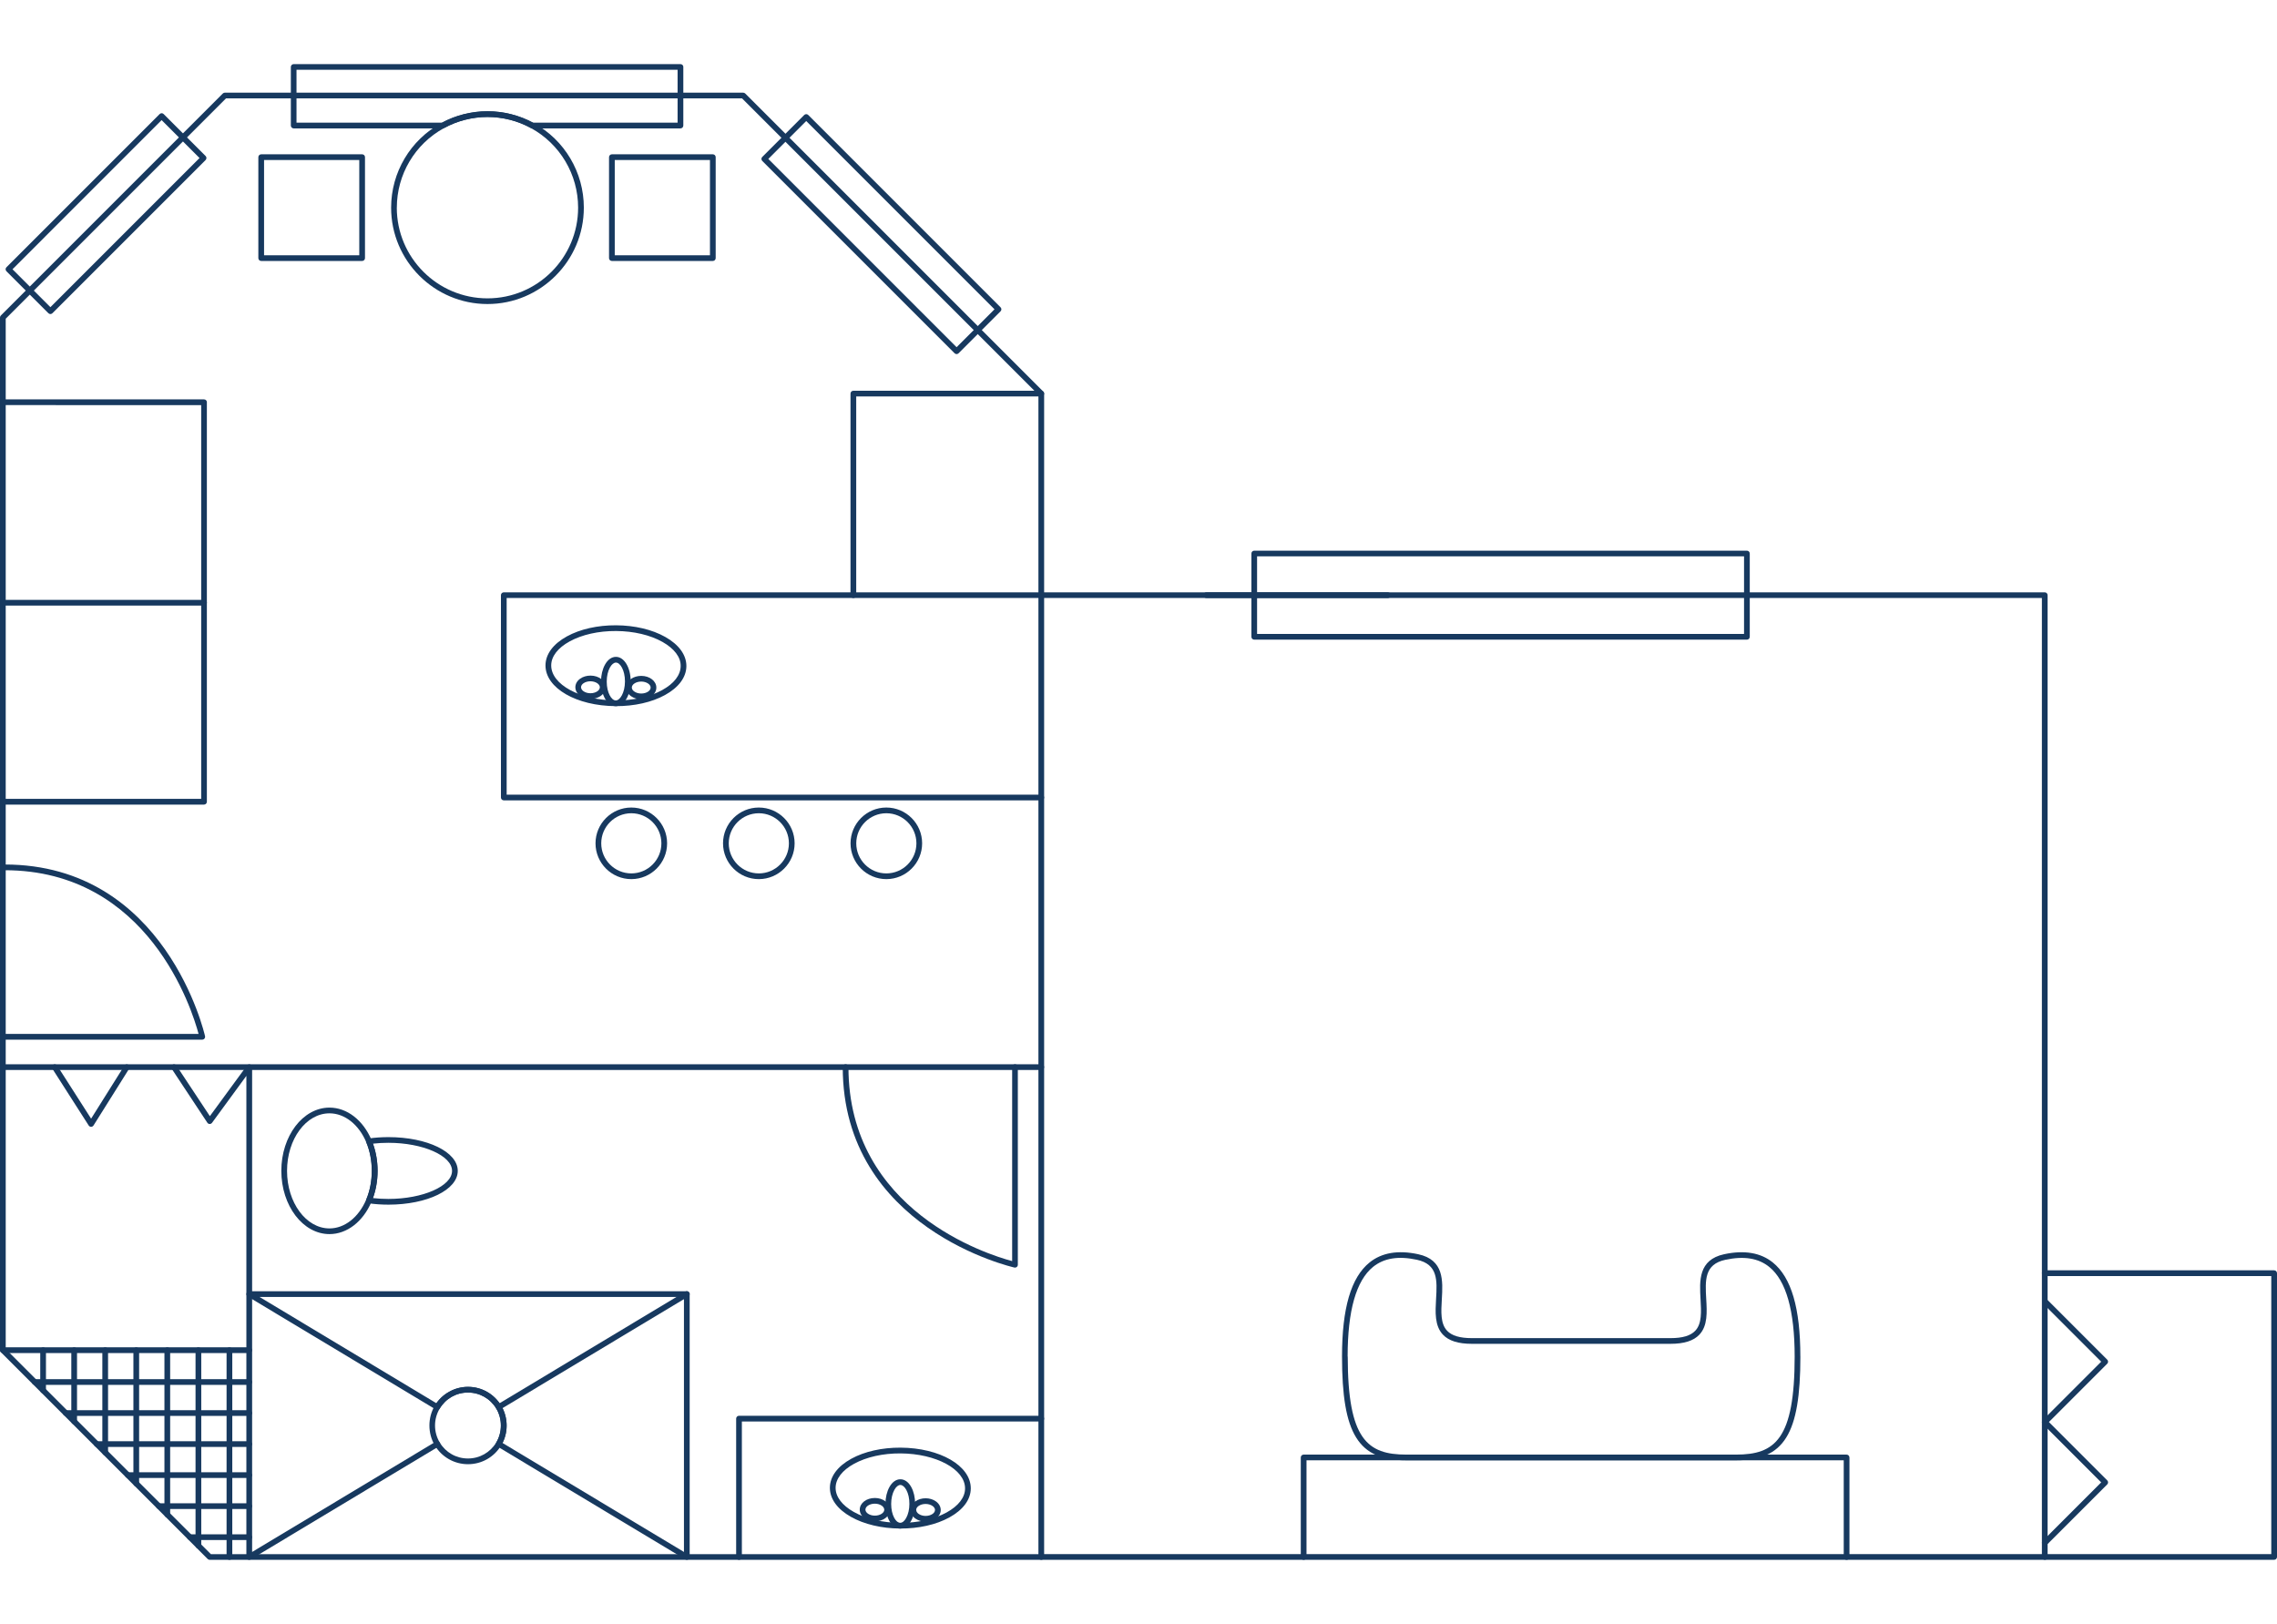 <?xml version="1.0" encoding="UTF-8"?>
<svg xmlns="http://www.w3.org/2000/svg" id="Calque_1" data-name="Calque 1" viewBox="0 0 645 460">
  <defs>
    <style>
      .cls-1 {
        fill: #17395f;
        stroke-width: 0px;
      }
    </style>
  </defs>
  <g>
    <path class="cls-1" d="m106.97,331.66c0,3.04-.59,6.04-1.71,8.69-2.4,5.69-6.97,9.22-11.93,9.22-7.52,0-13.64-8.04-13.64-17.92s6.12-17.91,13.64-17.91c4.96,0,9.53,3.53,11.93,9.22,1.12,2.65,1.71,5.65,1.71,8.69Zm-25.66,0c0,8.99,5.39,16.3,12.02,16.3,4.3,0,8.3-3.16,10.44-8.24,2.07-4.91,2.07-11.22,0-16.13-2.14-5.08-6.14-8.23-10.44-8.23-6.63,0-12.02,7.31-12.02,16.29Z"></path>
    <path class="cls-1" d="m129.67,331.66c0,5.36-8.63,9.57-19.65,9.57-1.91,0-3.81-.13-5.63-.39-.25-.03-.47-.18-.59-.4-.12-.22-.14-.48-.04-.71,2.07-4.91,2.07-11.22,0-16.13-.1-.23-.08-.49.04-.71.12-.22.34-.37.59-.4,1.81-.26,3.7-.39,5.63-.39,11.02,0,19.65,4.2,19.65,9.56Zm-24.03,7.71c1.43.16,2.9.24,4.38.24,9.77,0,18.03-3.64,18.03-7.95s-8.26-7.95-18.03-7.95c-1.49,0-2.96.08-4.38.24,1.74,4.79,1.74,10.62,0,15.41Z"></path>
  </g>
  <g>
    <path class="cls-1" d="m274.99,421.59v.04c-.02,3.15-2.17,6.06-6.07,8.2-3.75,2.06-8.7,3.17-13.95,3.14-5.25-.03-10.19-1.2-13.91-3.3-3.86-2.17-5.98-5.09-5.98-8.23v-.04c.02-3.15,2.17-6.06,6.07-8.2,3.75-2.06,8.7-3.17,13.95-3.14,11.16.06,19.89,5.12,19.89,11.52Zm-38.29-.14c0,2.53,1.83,4.95,5.15,6.82,3.49,1.96,8.15,3.06,13.13,3.09,4.98.03,9.65-1.02,13.16-2.94,3.36-1.84,5.22-4.26,5.23-6.79v-.03c0-5.41-8.19-9.85-18.28-9.91-4.98-.03-9.65,1.02-13.16,2.94-3.36,1.84-5.21,4.26-5.23,6.79h0v.03Z"></path>
    <g>
      <path class="cls-1" d="m266.48,427.72h0c0,.93-.5,1.81-1.37,2.43-.8.57-1.84.87-2.93.87-1.1,0-2.13-.33-2.92-.9-.85-.62-1.34-1.5-1.34-2.42h0c0-.94.5-1.82,1.37-2.43.8-.57,1.84-.87,2.93-.87,1.1,0,2.13.33,2.92.9.85.62,1.34,1.5,1.34,2.42Zm-6.95-.02c0,.54.42.92.67,1.11.51.37,1.23.59,1.98.59.75,0,1.47-.2,1.99-.57.26-.18.68-.57.69-1.11h0c0-.54-.42-.93-.68-1.12-.51-.37-1.23-.59-1.98-.59-.75,0-1.47.2-1.99.57-.26.18-.68.57-.69,1.11h0Z"></path>
      <path class="cls-1" d="m252.1,427.64h0c-.01,1.87-1.9,3.31-4.3,3.3-2.39-.01-4.26-1.47-4.26-3.32h0c.01-1.87,1.9-3.31,4.3-3.3,1.1,0,2.13.33,2.92.9.85.62,1.34,1.5,1.34,2.42Zm-6.95-.02c0,.91,1.21,1.69,2.66,1.7,1.45,0,2.67-.76,2.68-1.68,0-.51-.42-.93-.68-1.12-.51-.37-1.23-.59-1.98-.59-1.45,0-2.67.76-2.68,1.68h0Z"></path>
      <path class="cls-1" d="m259.22,425.95v.07c0,1.78-.41,3.47-1.12,4.75-.8,1.43-1.9,2.22-3.12,2.21-1.21,0-2.31-.8-3.09-2.24-.7-1.29-1.07-3-1.07-4.76,0-1.78.41-3.47,1.12-4.75.8-1.43,1.9-2.22,3.12-2.21,1.21,0,2.31.8,3.09,2.24.69,1.27,1.07,2.94,1.07,4.69Zm-6.78.09c0,1.49.31,2.88.87,3.92.48.88,1.09,1.39,1.68,1.4s1.21-.5,1.7-1.38c.58-1.05.91-2.46.91-3.97.02-1.54-.3-2.93-.87-3.98-.48-.88-1.09-1.39-1.68-1.4s-1.21.5-1.7,1.38c-.58,1.05-.91,2.46-.91,3.97v.06Z"></path>
    </g>
  </g>
  <g>
    <path class="cls-1" d="m194.43,188.64v.04c-.02,3.15-2.17,6.06-6.07,8.2-3.75,2.06-8.7,3.17-13.95,3.14-11.16-.06-19.89-5.12-19.89-11.52v-.04h0c.02-3.15,2.17-6.06,6.07-8.2,3.75-2.06,8.7-3.17,13.95-3.14,5.25.03,10.19,1.2,13.91,3.3,3.86,2.17,5.98,5.09,5.98,8.23Zm-38.29-.14c0,5.41,8.19,9.85,18.28,9.91,4.98.03,9.65-1.02,13.16-2.94,3.36-1.84,5.21-4.26,5.23-6.79.06-2.53-1.82-4.97-5.15-6.85-3.49-1.96-8.15-3.06-13.13-3.09-4.98-.03-9.65,1.02-13.16,2.94-3.36,1.84-5.22,4.26-5.23,6.79v.03Z"></path>
    <g>
      <path class="cls-1" d="m185.92,194.77h0c0,.94-.5,1.82-1.37,2.43-.8.57-1.84.87-2.93.87-1.1,0-2.13-.33-2.92-.9-.85-.62-1.34-1.5-1.34-2.42h0c0-.94.5-1.81,1.37-2.43.8-.57,1.84-.87,2.93-.87,2.39.01,4.26,1.47,4.26,3.32Zm-6.95-.02c0,.54.42.93.68,1.11.51.37,1.23.59,1.98.59.75,0,1.47-.2,1.99-.57.26-.18.68-.57.69-1.11h0c0-.92-1.21-1.7-2.66-1.71-.75,0-1.47.2-1.99.57-.26.18-.68.57-.69,1.11h0Z"></path>
      <path class="cls-1" d="m171.54,194.69h0c0,.94-.5,1.82-1.37,2.43-.8.57-1.84.87-2.93.87-1.1,0-2.13-.33-2.92-.9-.85-.62-1.34-1.5-1.34-2.42h0c0-.94.5-1.82,1.37-2.43.8-.57,1.84-.87,2.93-.87,2.39.01,4.26,1.47,4.26,3.32Zm-6.95-.02c0,.54.42.93.67,1.11.51.37,1.23.59,1.98.59.75,0,1.47-.2,1.99-.57.26-.18.68-.57.69-1.11h0c0-.92-1.21-1.7-2.66-1.71-.75,0-1.47.2-1.99.57-.26.18-.68.57-.69,1.11h0Z"></path>
      <path class="cls-1" d="m178.65,193v.07c-.02,3.91-1.88,6.97-4.24,6.96-2.34-.01-4.16-3.05-4.16-6.94v-.07c0-1.78.41-3.47,1.12-4.75.8-1.43,1.9-2.22,3.12-2.21,2.34.01,4.16,3.05,4.16,6.94Zm-6.78.09c0,3.13,1.34,5.31,2.55,5.32,1.22,0,2.59-2.19,2.61-5.35v-.06c0-3.13-1.34-5.31-2.55-5.32-.59,0-1.21.5-1.7,1.38-.58,1.05-.91,2.46-.91,3.97v.06Z"></path>
    </g>
  </g>
  <path class="cls-1" d="m188.97,238.88c0,5.59-4.55,10.14-10.14,10.14s-10.14-4.55-10.14-10.14,4.55-10.14,10.14-10.14,10.14,4.55,10.14,10.14Zm-18.66,0c0,4.7,3.82,8.52,8.52,8.52s8.52-3.82,8.52-8.52-3.82-8.52-8.52-8.52-8.52,3.82-8.52,8.52Z"></path>
  <path class="cls-1" d="m225.09,238.88c0,5.59-4.55,10.14-10.14,10.14s-10.14-4.55-10.14-10.14,4.55-10.14,10.14-10.14,10.14,4.55,10.14,10.14Zm-18.66,0c0,4.7,3.82,8.52,8.52,8.52s8.52-3.82,8.52-8.52-3.82-8.52-8.52-8.52-8.52,3.82-8.52,8.52Z"></path>
  <path class="cls-1" d="m261.21,238.88c0,5.59-4.55,10.14-10.14,10.14s-10.14-4.55-10.14-10.14,4.55-10.14,10.14-10.14,10.14,4.55,10.14,10.14Zm-18.66,0c0,4.7,3.82,8.52,8.52,8.52s8.52-3.82,8.52-8.52-3.82-8.52-8.52-8.52-8.52,3.82-8.52,8.52Z"></path>
  <path class="cls-1" d="m509.99,384.24c0,21.98-4.59,29.4-18.21,29.4h-93.42c-13.61,0-18.21-7.42-18.21-29.4,0-13.68,2.55-22.4,7.8-26.63,3.44-2.78,8.07-3.57,13.77-2.34,7.35,1.57,7.01,7.52,6.7,12.78-.21,3.54-.4,6.89,1.5,8.9,1.33,1.41,3.63,2.09,7.02,2.09h56.25c3.4,0,5.69-.68,7.02-2.09,1.9-2.01,1.7-5.36,1.5-8.9-.3-5.25-.65-11.2,6.69-12.78,5.7-1.22,10.34-.44,13.78,2.34,5.25,4.24,7.8,12.95,7.8,26.63Zm-128.22,0c0,23.49,5.59,27.79,16.59,27.79h93.42c11,0,16.59-4.3,16.59-27.79,0-12.98-2.42-21.52-7.2-25.37-3.08-2.49-7.15-3.15-12.43-2.02-5.99,1.28-5.72,5.83-5.42,11.1.21,3.73.44,7.58-1.94,10.1-1.65,1.75-4.33,2.6-8.2,2.6h-56.25c-3.86,0-6.55-.85-8.2-2.6-2.37-2.52-2.15-6.37-1.94-10.1.31-5.27.57-9.82-5.43-11.11-5.27-1.13-9.33-.47-12.42,2.02-4.77,3.86-7.2,12.4-7.2,25.38Z"></path>
  <path class="cls-1" d="m295.77,111.49v329.54c0,.45-.36.81-.81.81H59.4c-.21,0-.42-.09-.57-.24L.24,383.02c-.15-.15-.24-.36-.24-.57V89.94c0-.21.09-.42.24-.57L63.11,26.49c.15-.15.36-.24.57-.24h146.85c.21,0,.42.09.57.24l84.43,84.43c.15.15.24.36.24.57Zm-1.62,328.73V111.82L210.2,27.87H64.02L1.62,90.28v291.84l58.12,58.11h234.42Z"></path>
  <path class="cls-1" d="m295.77,302.27c0,.45-.36.81-.81.81H.81C.36,303.08,0,302.72,0,302.27s.36-.81.81-.81h294.15c.45,0,.81.36.81.81Z"></path>
  <path class="cls-1" d="m36.71,302.28c0,.15-.04.29-.12.43l-10.1,16.09c-.15.23-.4.38-.68.38s-.54-.14-.68-.37l-10.3-16.09c-.24-.38-.13-.88.25-1.12.38-.24.88-.13,1.12.25l9.61,15.02,9.42-15.01c.24-.38.74-.49,1.11-.26.24.15.38.42.38.69Z"></path>
  <path class="cls-1" d="m71.4,382.45c0,.45-.36.81-.81.81H.81C.36,383.26,0,382.89,0,382.45s.36-.81.81-.81h69.78c.45,0,.81.36.81.81Z"></path>
  <path class="cls-1" d="m65.8,382.45v58.58c0,.45-.36.81-.81.81s-.81-.36-.81-.81v-58.58c0-.45.36-.81.81-.81s.81.36.81.81Z"></path>
  <path class="cls-1" d="m57.01,382.45v55.38c0,.45-.36.81-.81.81s-.81-.36-.81-.81v-55.38c0-.45.36-.81.81-.81s.81.36.81.81Z"></path>
  <path class="cls-1" d="m48.2,382.45v46.58c0,.45-.36.81-.81.81s-.81-.36-.81-.81v-46.58c0-.45.36-.81.81-.81s.81.36.81.81Z"></path>
  <path class="cls-1" d="m39.41,382.45v37.79c0,.45-.36.81-.81.81s-.81-.36-.81-.81v-37.79c0-.45.36-.81.81-.81s.81.36.81.81Z"></path>
  <path class="cls-1" d="m30.61,382.45v28.99c0,.45-.36.81-.81.81s-.81-.36-.81-.81v-28.99c0-.45.36-.81.81-.81s.81.36.81.81Z"></path>
  <path class="cls-1" d="m21.82,382.45v20.2c0,.45-.36.81-.81.81s-.81-.36-.81-.81v-20.2c0-.45.36-.81.81-.81s.81.36.81.81Z"></path>
  <path class="cls-1" d="m13.02,382.45v11.4c0,.45-.36.81-.81.81s-.81-.36-.81-.81v-11.4c0-.45.36-.81.81-.81s.81.36.81.81Z"></path>
  <path class="cls-1" d="m71.4,391.47c0,.45-.36.81-.81.81H9.83c-.45,0-.81-.36-.81-.81s.36-.81.81-.81h60.76c.45,0,.81.36.81.81Z"></path>
  <path class="cls-1" d="m71.4,400.26c0,.45-.36.81-.81.81H18.62c-.45,0-.81-.36-.81-.81s.36-.81.81-.81h51.97c.45,0,.81.36.81.81Z"></path>
  <path class="cls-1" d="m71.4,409.05c0,.45-.36.81-.81.81H27.41c-.45,0-.81-.36-.81-.81s.36-.81.81-.81h43.18c.45,0,.81.36.81.81Z"></path>
  <path class="cls-1" d="m71.4,417.84c0,.45-.36.81-.81.81h-34.38c-.45,0-.81-.36-.81-.81s.36-.81.81-.81h34.38c.45,0,.81.36.81.81Z"></path>
  <path class="cls-1" d="m71.4,426.63c0,.45-.36.81-.81.81h-25.59c-.45,0-.81-.36-.81-.81s.36-.81.81-.81h25.59c.45,0,.81.36.81.81Z"></path>
  <path class="cls-1" d="m71.4,435.42c0,.45-.36.81-.81.81h-16.8c-.45,0-.81-.36-.81-.81s.36-.81.81-.81h16.8c.45,0,.81.36.81.81Z"></path>
  <path class="cls-1" d="m195.36,366.56v74.47c0,.29-.16.56-.41.7-.25.14-.56.14-.81-.01l-53.28-32.01c-.38-.23-.51-.72-.28-1.11,1.74-2.9,1.74-6.71,0-9.62-1.71-2.84-4.7-4.53-8.01-4.53s-6.3,1.69-8,4.53c-.11.18-.29.32-.5.37-.21.05-.43.02-.61-.09l-53.28-32.01c-.31-.19-.46-.56-.36-.91.1-.35.42-.59.78-.59h123.96c.45,0,.81.36.81.81Zm-1.62,73.04v-72.23h-120.23l50.11,30.11c2.03-2.88,5.39-4.64,8.95-4.64,3.88,0,7.39,1.99,9.4,5.32,1.9,3.18,2.04,7.28.39,10.58l51.39,30.87Z"></path>
  <path class="cls-1" d="m124.68,409.02c0,.27-.14.54-.39.69l-53.28,32.01c-.25.15-.56.15-.81.01-.25-.14-.41-.41-.41-.7v-136.28l-9.73,13.3c-.16.21-.41.34-.67.33-.26,0-.51-.14-.65-.36l-10.11-15.29c-.25-.37-.14-.87.23-1.12.37-.25.87-.14,1.12.23l9.47,14.32,10.51-14.35c.21-.28.57-.4.9-.29.33.11.56.42.56.77v137.32l52.05-31.27c.38-.23.88-.11,1.11.28.08.13.12.27.12.42Z"></path>
  <path class="cls-1" d="m195.36,366.56c0,.27-.14.54-.39.69l-53.28,32.01c-.38.23-.88.11-1.11-.28-.23-.39-.11-.88.28-1.11l53.28-32.01c.38-.23.88-.11,1.11.28.08.13.12.27.12.42Z"></path>
  <path class="cls-1" d="m143.52,403.79c0,1.99-.54,3.94-1.56,5.64-2,3.33-5.52,5.32-9.4,5.32s-7.42-2.04-9.39-5.32c-2.04-3.41-2.04-7.88,0-11.28,1.96-3.28,5.56-5.32,9.39-5.32s7.39,1.99,9.4,5.32c1.02,1.7,1.56,3.66,1.56,5.64Zm-20.29,0c0,1.7.46,3.36,1.33,4.81,1.7,2.84,4.69,4.53,8,4.53s6.3-1.7,8.01-4.53c1.74-2.9,1.74-6.71,0-9.62-1.71-2.84-4.7-4.53-8.01-4.53s-6.3,1.69-8,4.53c-.87,1.45-1.33,3.12-1.33,4.81Z"></path>
  <path class="cls-1" d="m295.77,401.84c0,.45-.36.81-.81.81h-84.81v38.38c0,.45-.36.81-.81.81s-.81-.36-.81-.81v-39.19c0-.45.36-.81.81-.81h85.62c.45,0,.81.36.81.81Z"></path>
  <path class="cls-1" d="m580.02,168.59v272.44c0,.45-.36.81-.81.81h-284.25c-.45,0-.81-.36-.81-.81s.36-.81.81-.81h283.44V169.39H143.52v55.7h151.44c.45,0,.81.36.81.81s-.36.81-.81.81h-152.25c-.45,0-.81-.36-.81-.81v-57.31c0-.45.36-.81.81-.81h436.5c.45,0,.81.36.81.81Z"></path>
  <path class="cls-1" d="m523.89,412.84v28.19c0,.45-.36.81-.81.81s-.81-.36-.81-.81v-27.38h-152.18v27.38c0,.45-.36.81-.81.81s-.81-.36-.81-.81v-28.19c0-.45.36-.81.81-.81h153.79c.45,0,.81.36.81.81Z"></path>
  <path class="cls-1" d="m58.6,113.94v113.16c0,.45-.36.81-.81.81H.81C.36,227.91,0,227.55,0,227.1s.36-.81.81-.81h56.18v-111.54H.81C.36,114.75,0,114.39,0,113.94s.36-.81.81-.81h56.99c.45,0,.81.36.81.81Z"></path>
  <path class="cls-1" d="m58.6,170.73c0,.45-.36.81-.81.81H.81C.36,171.54,0,171.18,0,170.73s.36-.81.81-.81h56.99c.45,0,.81.36.81.81Z"></path>
  <path class="cls-1" d="m295.77,111.49c0,.45-.36.81-.81.81h-52.42v56.29c0,.45-.36.81-.81.81s-.81-.36-.81-.81v-57.1c0-.45.36-.81.81-.81h53.23c.45,0,.81.36.81.81Z"></path>
  <path class="cls-1" d="m103.39,44.52v28.59c0,.45-.36.81-.81.81h-28.59c-.45,0-.81-.36-.81-.81v-28.59c0-.45.36-.81.81-.81h28.59c.45,0,.81.36.81.81Zm-1.62,27.78v-26.97h-26.97v26.97h26.97Z"></path>
  <path class="cls-1" d="m202.73,44.52v28.59c0,.45-.36.81-.81.81h-28.59c-.45,0-.81-.36-.81-.81v-28.59c0-.45.36-.81.81-.81h28.59c.45,0,.81.36.81.81Zm-1.62,27.78v-26.97h-26.97v26.97h26.97Z"></path>
  <path class="cls-1" d="m165.38,58.82c0,15.05-12.24,27.3-27.29,27.3s-27.3-12.25-27.3-27.3c0-9.99,5.45-19.17,14.21-23.96,3.99-2.19,8.51-3.34,13.09-3.34s9.11,1.16,13.09,3.34c8.76,4.79,14.2,13.97,14.2,23.96Zm-52.98,0c0,14.16,11.52,25.69,25.69,25.69s25.67-11.52,25.67-25.69c0-9.39-5.12-18.03-13.36-22.54-3.75-2.06-8.01-3.14-12.31-3.14s-8.57,1.09-12.31,3.14c-8.25,4.51-13.37,13.15-13.37,22.54Z"></path>
  <path class="cls-1" d="m193.56,18.97v16.59c0,.45-.36.81-.81.81h-41.95c-.14,0-.27-.03-.39-.1-3.75-2.06-8.01-3.14-12.31-3.14s-8.57,1.09-12.31,3.14c-.12.07-.25.1-.39.1h-42.2c-.45,0-.81-.36-.81-.81v-16.59c0-.45.36-.81.81-.81h109.56c.45,0,.81.36.81.81Zm-1.62,15.78v-14.98h-107.95v14.98h41.19c3.94-2.12,8.4-3.24,12.91-3.24s8.97,1.12,12.91,3.24h40.94Z"></path>
  <path class="cls-1" d="m58.47,44.77c0,.21-.08.41-.24.57L14.85,88.72c-.15.15-.36.24-.57.24s-.42-.09-.57-.24l-11.88-11.88c-.32-.32-.32-.83,0-1.14l43.39-43.39c.32-.32.83-.32,1.14,0l11.88,11.88c.16.16.24.36.24.57ZM14.28,87.01l42.24-42.25-10.74-10.74L3.54,76.27l10.74,10.74Z"></path>
  <path class="cls-1" d="m283.66,87.61c0,.21-.08.41-.24.57l-11.88,11.88c-.32.32-.83.32-1.14,0l-54.47-54.47c-.32-.32-.32-.83,0-1.14l11.88-11.88c.15-.15.36-.24.57-.24s.42.09.57.24l54.47,54.47c.16.16.24.36.24.57Zm-12.69,10.74l10.74-10.74-53.33-53.33-10.74,10.74,53.33,53.33Z"></path>
  <path class="cls-1" d="m495.65,156.79v23.59c0,.45-.36.81-.81.81h-139.55c-.45,0-.81-.36-.81-.81v-23.59c0-.45.36-.81.81-.81h139.55c.45,0,.81.36.81.81Zm-1.62,22.78v-21.98h-137.94v21.98h137.94Z"></path>
  <path class="cls-1" d="m645,360.65v80.37c0,.45-.36.81-.81.81h-64.98c-.45,0-.81-.36-.81-.81s.36-.81.81-.81h64.17v-78.76h-64.17c-.45,0-.81-.36-.81-.81s.36-.81.81-.81h64.98c.45,0,.81.36.81.81Z"></path>
  <path class="cls-1" d="m597.15,419.9c0,.21-.08.41-.24.57l-17.13,17.13c-.32.32-.83.32-1.14,0s-.32-.83,0-1.14l16.56-16.56-16.49-16.49c-.32-.32-.32-.83,0-1.14s.83-.32,1.14,0l17.06,17.06c.16.16.24.36.24.57Z"></path>
  <path class="cls-1" d="m597.15,385.71c0,.21-.08.41-.24.57l-17.13,17.13c-.32.32-.83.32-1.14,0s-.32-.83,0-1.14l16.56-16.56-16.49-16.49c-.32-.32-.32-.83,0-1.14s.83-.32,1.14,0l17.06,17.06c.16.16.24.36.24.57Z"></path>
  <path class="cls-1" d="m58.1,293.68c0,.18-.06.36-.18.51-.15.19-.39.3-.63.3H1.31c-.45,0-.81-.36-.81-.81s.36-.81.81-.81h54.94c-1.81-6.78-14.15-46.37-54.94-46.37-.45,0-.81-.36-.81-.81s.36-.81.81-.81c45.71,0,56.66,48.13,56.77,48.62.01.06.02.11.02.17Z"></path>
  <path class="cls-1" d="m288.32,302.27v55.98c0,.24-.11.48-.3.63s-.44.21-.68.16c-.49-.11-48.62-11.06-48.62-56.77,0-.45.36-.81.81-.81s.81.36.81.81c0,40.82,39.59,53.14,46.37,54.95v-54.95c0-.45.36-.81.81-.81s.81.36.81.81Z"></path>
  <path class="cls-1" d="m393.95,168.59c0,.45-.36.81-.81.81h-51.45c-.45,0-.81-.36-.81-.81s.36-.81.81-.81h51.45c.45,0,.81.36.81.81Z"></path>
</svg>
